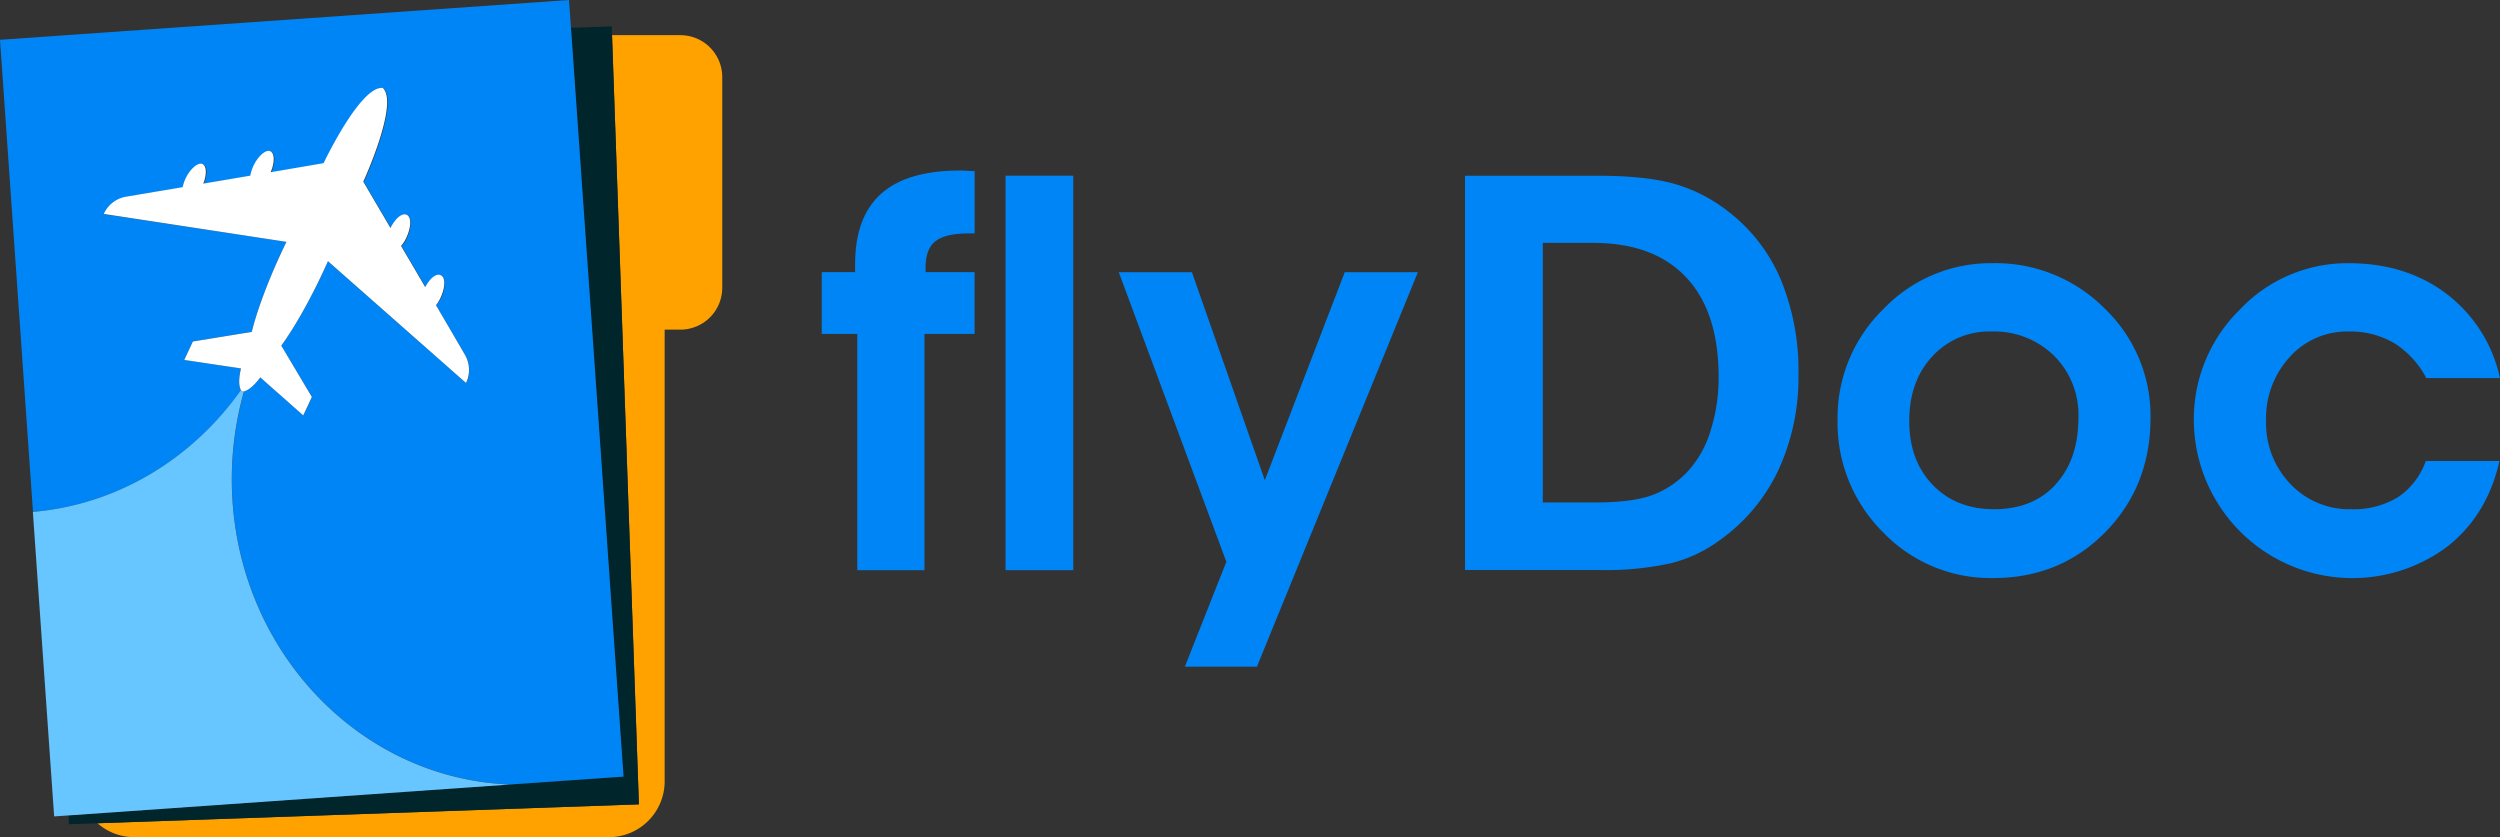 <svg id="Layer_1" data-name="Layer 1" xmlns="http://www.w3.org/2000/svg" viewBox="0 0 551.68 184.74"><rect x="0" y="0" width="551.68" height="184.74" fill="#333333" stroke="none"/><defs><style>.cls-1{fill:none;}.cls-2{fill:#ffa200;}.cls-3{fill:#00262c;}.cls-4{fill:#0085f7;}.cls-5{fill:#67c5ff;}.cls-6{fill:#fff;}</style></defs><title>flyDoc</title><path class="cls-1" d="M663.56,280.78a17,17,0,0,0-13,5.5q-5.07,5.5-5.08,14.23t5.17,14.11q5.17,5.38,13.55,5.38,8.55,0,13.6-5.47t5-14.74a18.36,18.36,0,0,0-5.41-13.69A18.9,18.9,0,0,0,663.56,280.78Z" transform="translate(-224.16 -207.63)"/><path class="cls-1" d="M575.73,261.23H564.61V318.5H576q8.25,0,12.7-1.58a20.45,20.45,0,0,0,8.05-5.41,23,23,0,0,0,4.9-8.79,38.34,38.34,0,0,0,1.79-11.9q0-14.34-7.14-22T575.73,261.23Z" transform="translate(-224.16 -207.63)"/><path class="cls-2" d="M374.29,215.39H359.22l5.93,169.74L245.68,389.3a12.25,12.25,0,0,0,8.13,3.07H358.5A12.33,12.33,0,0,0,370.83,380V280.37h3.46a9.25,9.25,0,0,0,9.25-9.25V224.64A9.25,9.25,0,0,0,374.29,215.39Z" transform="translate(-224.16 -207.63)"/><polygon class="cls-3" points="135.06 7.76 134.99 5.82 125.99 6.13 137.54 171.37 112.58 173.11 15.13 179.93 15.2 181.89 21.52 181.67 140.99 177.5 135.06 7.76"/><path class="cls-4" d="M277.34,293.72c-.3-.48-.73-1.76,0-4.8l-12.52-1.87,1.9-4.07,13-2.12s1.7-7.64,7.65-19.87l-40.19-6.09a6.62,6.62,0,0,1,4.88-3.8c3.65-.65,11.86-2,11.86-2l.67-.12a9,9,0,0,1,.65-1.93c1-2.22,2.7-3.64,3.71-3.17s1,2.31.19,4.33l10.38-1.76a8.69,8.69,0,0,1,.71-2.21c1-2.22,2.69-3.64,3.71-3.17s1,2.49.07,4.62l11.68-2s8.13-17.16,13.07-16.59c3.62,3.42-4.31,20.68-4.31,20.68l6,10.22c1-2.07,2.61-3.36,3.58-2.91s1,2.66,0,4.88a8.33,8.33,0,0,1-1.24,2l5.33,9.08c1-1.91,2.51-3.07,3.43-2.63s1,2.65,0,4.87A8.65,8.65,0,0,1,320.4,275l.35.59s4.21,7.17,6.06,10.39a6.62,6.62,0,0,1,.22,6.18l-30.5-26.87c-5.54,12.42-10.3,18.63-10.3,18.63L293,295.23l-1.9,4.07-9.48-8.39c-1.74,2.33-3,2.92-3.57,3.06a71,71,0,0,0-2.72,19.44c0,36.37,27.29,66,61.43,67.33l25-1.74L350.15,213.76l-.43-6.13-125.56,8.78,7.28,104.17C250.22,319,266.69,308.78,277.34,293.72Z" transform="translate(-224.16 -207.63)"/><path class="cls-5" d="M275.31,313.41A71,71,0,0,1,278,294a1.2,1.2,0,0,1-.47,0,.92.92,0,0,1-.22-.27c-10.65,15.06-27.12,25.25-45.9,26.86l4.7,67.2,3.15-.22,97.45-6.82C302.6,379.42,275.31,349.78,275.31,313.41Z" transform="translate(-224.16 -207.63)"/><path class="cls-6" d="M281.6,290.91l9.48,8.39,1.9-4.07-6.75-11.33s4.76-6.21,10.3-18.63L327,292.14a6.62,6.62,0,0,0-.22-6.18c-1.85-3.22-6.06-10.39-6.06-10.39l-.35-.59a8.65,8.65,0,0,0,1.06-1.75c1-2.22,1.06-4.4,0-4.87s-2.4.72-3.43,2.63l-5.33-9.08a8.33,8.33,0,0,0,1.24-2c1-2.22,1.06-4.4,0-4.88s-2.54.84-3.58,2.91l-6-10.22s7.93-17.26,4.31-20.68c-4.94-.57-13.07,16.59-13.07,16.59l-11.68,2c.92-2.13.9-4.16-.07-4.62s-2.68,1-3.71,3.17a8.69,8.69,0,0,0-.71,2.21l-10.38,1.76c.8-2,.74-3.9-.19-4.33s-2.67,1-3.71,3.17a9,9,0,0,0-.65,1.93l-.67.12s-8.21,1.38-11.86,2a6.62,6.62,0,0,0-4.88,3.8L287.37,261c-5.95,12.23-7.65,19.87-7.65,19.87l-13,2.12-1.9,4.07,12.52,1.87c-.71,3-.28,4.32,0,4.8a.92.92,0,0,0,.22.27,1.2,1.2,0,0,0,.47,0C278.65,293.83,279.86,293.24,281.6,290.91Z" transform="translate(-224.16 -207.63)"/><path class="cls-4" d="M436,245.26q-11.67,0-17.4,5.12t-5.74,15.51v1.79h-7.36v13.64h7.84v52.13h14.82V281.32h11.06V267.68H428.41v-1.07c0-2.71.73-4.64,2.18-5.77s3.92-1.71,7.39-1.71h1.25V245.38c-.39,0-1,0-1.67-.06S436.32,245.26,436,245.26Z" transform="translate(-224.16 -207.63)"/><rect class="cls-4" x="221.89" y="38.77" width="14.95" height="87.05"/><polygon class="cls-4" points="279.11 105.97 263.02 60.06 246.88 60.06 270.62 123.97 261.47 147.11 277.37 147.11 312.89 60.06 296.75 60.06 279.11 105.97"/><path class="cls-4" d="M605.15,254a34.62,34.62,0,0,0-11.72-5.86q-6.28-1.73-16.92-1.73H547.45v87H577a66.48,66.48,0,0,0,16-1.52,30.71,30.71,0,0,0,10.58-5,39.73,39.73,0,0,0,13-15.48,48.77,48.77,0,0,0,4.45-21.11,52.7,52.7,0,0,0-4-21.22A37.36,37.36,0,0,0,605.15,254Zm-3.53,48.73a23,23,0,0,1-4.9,8.79,20.45,20.45,0,0,1-8.05,5.41q-4.45,1.59-12.7,1.58H564.61V261.23h11.12q13.39,0,20.54,7.62t7.14,22A38.34,38.34,0,0,1,601.62,302.72Z" transform="translate(-224.16 -207.63)"/><path class="cls-4" d="M663.8,265.71a32.7,32.7,0,0,0-24.07,10.17,33.41,33.41,0,0,0-10.07,24.39,34,34,0,0,0,10,24.78A32.91,32.91,0,0,0,664,335.19q14.76,0,24.72-10.11t10-25.17a32.76,32.76,0,0,0-10.1-24.18A33.89,33.89,0,0,0,663.8,265.71Zm14,48.82q-5.06,5.48-13.6,5.47-8.37,0-13.55-5.38t-5.17-14.11q0-8.73,5.08-14.23a17,17,0,0,1,13-5.5,18.9,18.9,0,0,1,13.84,5.32,18.36,18.36,0,0,1,5.41,13.69Q682.81,309.06,677.76,314.53Z" transform="translate(-224.16 -207.63)"/><path class="cls-4" d="M753.33,317.34A18.72,18.72,0,0,1,743,320a17.82,17.82,0,0,1-13.43-5.59,19.35,19.35,0,0,1-5.35-13.9,19.94,19.94,0,0,1,5.23-14.11,17,17,0,0,1,13-5.62,19.23,19.23,0,0,1,10,2.54,20,20,0,0,1,7.12,7.74h16.26a31.68,31.68,0,0,0-11.75-18.56q-8.94-6.79-21.67-6.79a32.63,32.63,0,0,0-24,10.26,33.82,33.82,0,0,0-10.13,24.66,35,35,0,0,0,55.93,27.62q8.82-6.93,11.51-18.89H759.46A15.93,15.93,0,0,1,753.33,317.34Z" transform="translate(-224.16 -207.63)"/></svg>